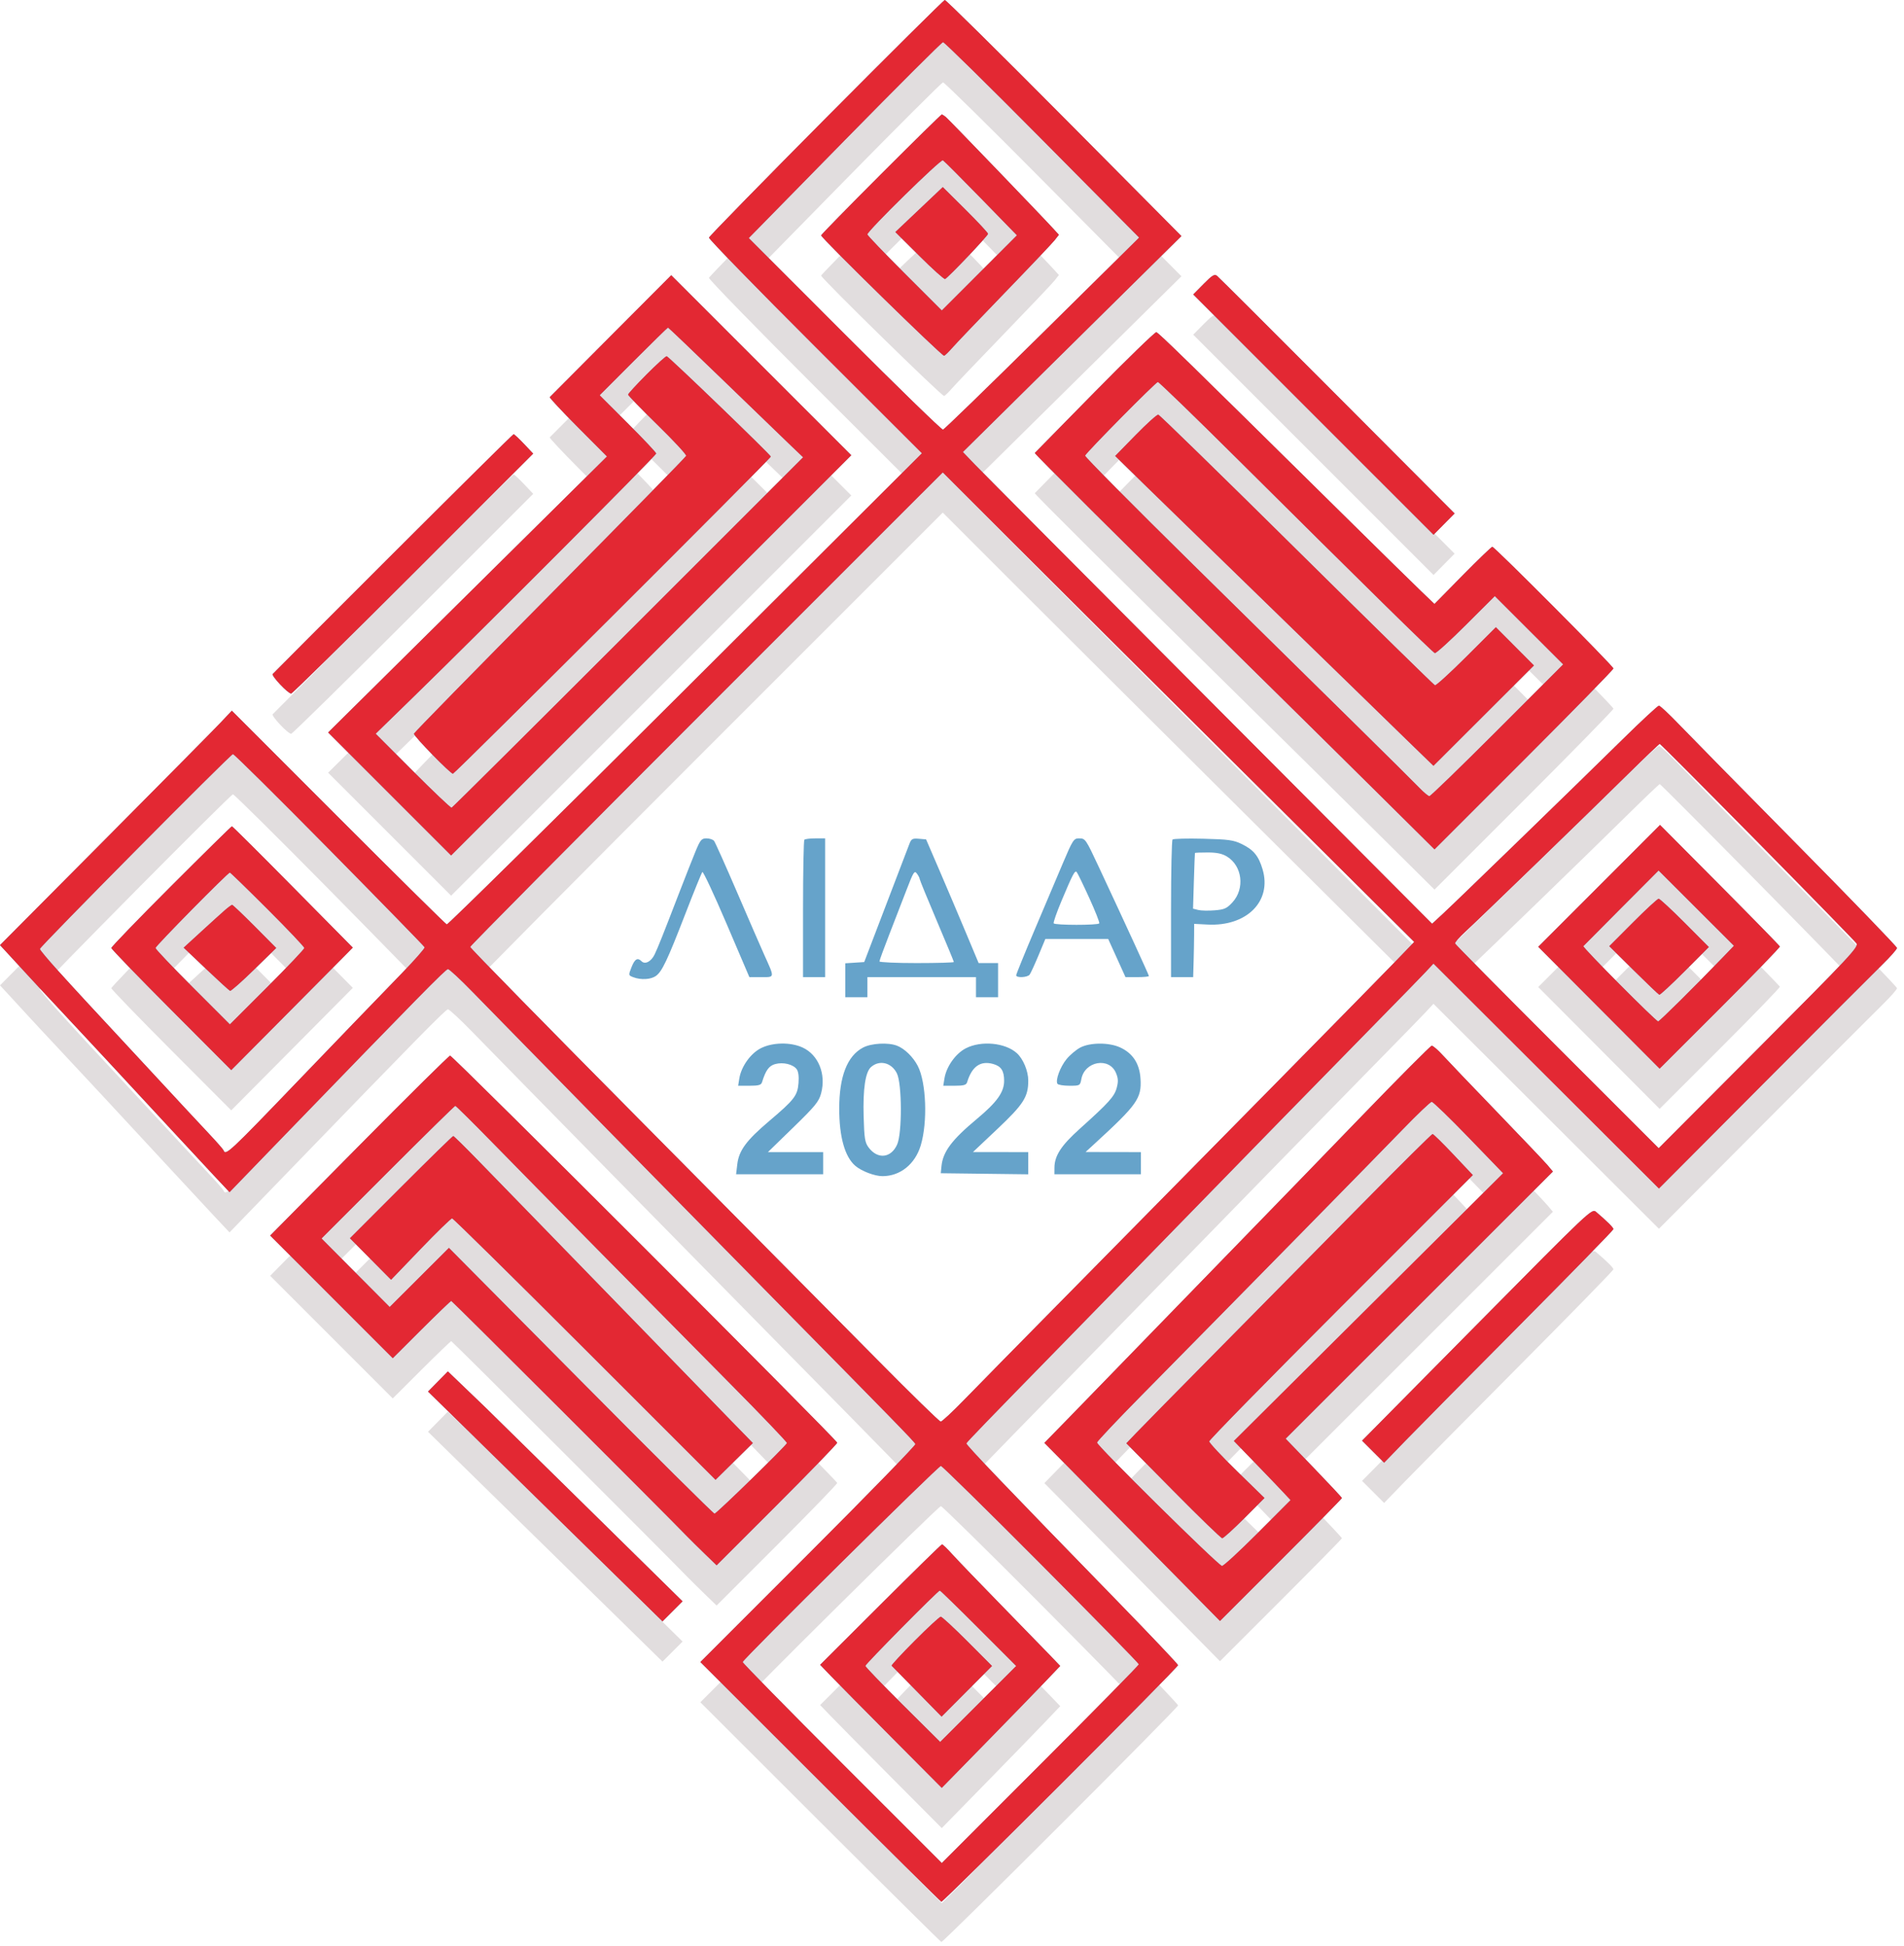 <?xml version="1.0" encoding="UTF-8"?> <svg xmlns="http://www.w3.org/2000/svg" width="183" height="187" viewBox="0 0 183 187" fill="none"> <path fill-rule="evenodd" clip-rule="evenodd" d="M79.404 15.181C73.239 21.389 68.17 26.575 68.141 26.704C68.112 26.834 72.706 31.55 78.348 37.184L88.608 47.428L65.871 70.101C53.367 82.572 43.047 92.745 42.941 92.71C42.834 92.674 38.142 88.038 32.514 82.406L22.282 72.168L21.188 73.328C20.586 73.965 15.572 79.035 10.047 84.594L0 94.701L0.665 95.418C1.031 95.812 1.887 96.743 2.569 97.488C3.25 98.232 4.381 99.449 5.083 100.194C6.605 101.806 12.655 108.316 16.4 112.37C17.873 113.965 19.749 115.984 20.569 116.857L22.06 118.445L27.242 113.088C40.22 99.673 42.844 97.004 43.056 97.004C43.181 97.004 44.235 97.982 45.398 99.177C48.569 102.434 67.353 121.568 74.194 128.509C85.921 140.409 87.91 142.449 87.981 142.653C88.021 142.766 83.387 147.526 77.684 153.23L67.314 163.602L78.823 175.096C85.153 181.418 90.398 186.613 90.478 186.64C90.654 186.7 113.229 164.138 113.229 163.902C113.229 163.811 110.57 161.007 107.321 157.671C96.736 146.803 92.834 142.726 92.885 142.586C92.934 142.449 94.868 140.449 102.007 133.148C104.034 131.075 107.519 127.504 109.751 125.212C118.538 116.189 128.872 105.611 132.49 101.933C134.582 99.807 136.626 97.709 137.034 97.271L137.775 96.474L148.61 107.284L159.445 118.093L169.485 108.014C175.006 102.471 180.155 97.319 180.925 96.565C181.696 95.811 182.327 95.095 182.327 94.972C182.327 94.85 177.995 90.365 172.701 85.005C167.406 79.646 162.304 74.456 161.361 73.472C160.419 72.489 159.557 71.685 159.446 71.685C159.334 71.685 157.762 73.144 155.951 74.927C151.563 79.246 139.973 90.495 138.677 91.691L137.645 92.643L116.256 71.183C104.492 59.38 94.345 49.179 93.707 48.515L92.548 47.307L103.05 36.93L113.552 26.553L102.277 15.195C96.075 8.949 90.914 3.85 90.808 3.866C90.702 3.881 85.57 8.973 79.404 15.181ZM100.171 17.301L109.487 26.7L100.169 35.904C95.044 40.967 90.754 45.132 90.636 45.16C90.518 45.189 86.27 41.057 81.195 35.979L71.969 26.747L81.195 17.341C86.27 12.168 90.519 7.927 90.638 7.918C90.758 7.909 95.047 12.131 100.171 17.301ZM84.67 20.611C81.508 23.774 78.921 26.419 78.921 26.488C78.921 26.739 90.48 38.054 90.737 38.054C90.807 38.054 91.149 37.728 91.496 37.329C91.843 36.93 94.112 34.551 96.539 32.042C98.966 29.532 101.138 27.244 101.364 26.956L101.776 26.431L101.221 25.823C100.091 24.586 91.185 15.335 90.905 15.108C90.745 14.978 90.571 14.869 90.517 14.866C90.463 14.863 87.832 17.448 84.67 20.611ZM94.292 22.942L97.74 26.482L94.13 30.092L90.519 33.702L86.943 30.13C84.976 28.165 83.367 26.485 83.367 26.396C83.367 26.061 90.415 19.144 90.626 19.271C90.746 19.343 92.395 20.995 94.292 22.942ZM88.334 24.005L86.053 26.167L88.361 28.461C89.629 29.723 90.743 30.724 90.835 30.684C91.131 30.556 94.964 26.524 94.964 26.34C94.964 26.241 93.985 25.189 92.789 24.002L90.615 21.844L88.334 24.005ZM115.683 31.153L114.684 32.165L126.233 43.714L137.782 55.262L138.795 54.237L139.807 53.212L128.54 41.912C122.342 35.697 117.139 30.506 116.977 30.377C116.732 30.18 116.516 30.31 115.683 31.153ZM58.72 36.128C55.533 39.324 52.886 41.981 52.838 42.032C52.79 42.084 54.007 43.388 55.544 44.931L58.337 47.736L51.572 54.431C47.851 58.113 41.821 64.081 38.172 67.694L31.537 74.263L37.447 80.173L43.358 86.083L62.589 66.852L81.821 47.62L73.168 38.968L64.515 30.317L58.72 36.128ZM69.619 40.518C72.558 43.362 75.463 46.167 76.076 46.751L77.19 47.814L60.371 64.63C51.12 73.878 43.486 81.467 43.405 81.494C43.324 81.521 41.65 79.932 39.684 77.963L36.109 74.382L39.782 70.804C46.228 64.522 63.072 47.635 63.072 47.455C63.072 47.359 61.849 46.059 60.354 44.566L57.636 41.851L60.883 38.599C62.67 36.811 64.164 35.348 64.204 35.348C64.244 35.348 66.681 37.674 69.619 40.518ZM105.207 41.546C102.071 44.731 99.484 47.365 99.457 47.399C99.403 47.467 107.652 55.672 119.027 66.865C123.173 70.945 129.11 76.806 132.22 79.891L137.875 85.499L146.475 76.901C151.204 72.173 155.074 68.217 155.074 68.111C155.074 67.889 143.651 56.415 143.431 56.415C143.351 56.415 142.067 57.652 140.577 59.163L137.87 61.91L136.567 60.661C135.85 59.974 132.567 56.749 129.271 53.496C113.74 38.165 111.347 35.828 111.136 35.792C111.011 35.771 108.343 38.361 105.207 41.546ZM62.151 39.844C61.17 40.83 60.366 41.706 60.366 41.79C60.366 41.874 61.639 43.186 63.195 44.705C64.75 46.224 65.99 47.561 65.949 47.677C65.908 47.793 60.004 53.816 52.828 61.061C45.653 68.306 39.782 74.3 39.782 74.381C39.782 74.642 43.347 78.292 43.536 78.224C43.81 78.127 74.089 47.923 74.089 47.748C74.089 47.59 64.334 38.188 64.08 38.101C64.001 38.074 63.133 38.858 62.151 39.844ZM118.92 47.973C131.189 60.167 137.691 66.558 137.907 66.635C138.018 66.674 139.361 65.457 140.89 63.931L143.671 61.155L146.957 64.437L150.243 67.719L143.914 74.051C140.433 77.533 137.495 80.382 137.385 80.382C137.276 80.382 136.832 80.013 136.399 79.561C135.966 79.109 133.271 76.434 130.409 73.617C127.547 70.8 120.487 63.85 114.718 58.171C108.95 52.493 104.259 47.761 104.294 47.656C104.392 47.362 111.078 40.596 111.286 40.58C111.386 40.572 114.822 43.899 118.92 47.973ZM109.143 45.683L107.183 47.689L110.012 50.458C111.569 51.98 115.93 56.224 119.704 59.888C123.477 63.553 128 67.953 129.754 69.666C131.508 71.379 134.031 73.836 135.359 75.124L137.775 77.468L142.605 72.645L147.435 67.822L145.604 65.984L143.773 64.145L140.942 66.972C139.384 68.527 138.023 69.766 137.917 69.727C137.811 69.687 131.835 63.828 124.638 56.705C117.44 49.583 111.451 43.738 111.327 43.716C111.204 43.695 110.221 44.58 109.143 45.683ZM37.794 57.048C31.492 63.344 26.279 68.562 26.21 68.644C26.065 68.815 27.678 70.525 27.983 70.525C28.093 70.525 33.373 65.336 39.717 58.993L51.249 47.462L50.364 46.527C49.877 46.012 49.428 45.594 49.365 45.596C49.303 45.598 44.096 50.752 37.794 57.048ZM119.983 78.546L135.924 94.395L133.871 96.521C131.931 98.53 116.565 114.142 101.627 129.282C97.904 133.056 93.907 137.122 92.747 138.318C91.587 139.514 90.538 140.493 90.417 140.493C90.296 140.493 87.555 137.818 84.326 134.549C81.096 131.28 70.971 121.06 61.824 111.837C52.677 102.614 45.194 94.981 45.194 94.874C45.194 94.768 55.413 84.462 67.904 71.973L90.614 49.265L97.328 55.981C101.021 59.675 111.215 69.829 119.983 78.546ZM168.899 84.761C173.999 89.933 178.287 94.329 178.429 94.529C178.665 94.863 177.882 95.7 169.055 104.555L159.423 114.216L149.668 104.466C144.302 99.104 139.886 94.638 139.853 94.541C139.821 94.444 140.254 93.946 140.814 93.434C142.088 92.271 152.41 82.274 156.427 78.314C158.075 76.689 159.469 75.359 159.525 75.359C159.581 75.358 163.799 79.589 168.899 84.761ZM31.667 85.531C36.661 90.595 40.778 94.815 40.813 94.907C40.849 95 39.849 96.138 38.591 97.435C35.907 100.203 32.262 103.983 28.756 107.633C21.991 114.678 21.685 114.964 21.485 114.416C21.449 114.319 20.819 113.602 20.085 112.822C19.35 112.042 18.349 110.969 17.859 110.437C17.37 109.906 15.796 108.209 14.363 106.667C8.326 100.171 7.189 98.941 5.553 97.129C4.606 96.082 3.832 95.154 3.832 95.069C3.832 94.849 22.15 76.363 22.389 76.341C22.497 76.331 26.672 80.467 31.667 85.531ZM153.699 89.005L147.845 94.862L153.678 100.717L159.511 106.572L165.314 100.774C168.506 97.586 171.095 94.911 171.068 94.83C171.041 94.749 168.439 92.088 165.286 88.916L159.553 83.149L153.699 89.005ZM16.442 89.033C13.28 92.196 10.697 94.871 10.702 94.976C10.707 95.082 13.301 97.766 16.468 100.941L22.226 106.714L26.848 102.06C29.391 99.501 32.02 96.852 32.691 96.174L33.91 94.941L28.148 89.109C24.979 85.902 22.343 83.278 22.289 83.279C22.235 83.281 19.604 85.87 16.442 89.033ZM165.623 95.835C162.905 98.658 159.502 102.03 159.371 102.03C159.156 102.03 152.081 94.909 152.184 94.796C152.232 94.742 153.878 93.085 155.842 91.113L159.413 87.527L163.034 91.145L166.656 94.763L165.623 95.835ZM25.719 91.252C27.66 93.191 29.248 94.867 29.248 94.975C29.248 95.083 27.639 96.78 25.672 98.745L22.095 102.317L18.522 98.743C16.556 96.777 14.948 95.082 14.947 94.977C14.945 94.788 21.905 87.727 22.093 87.727C22.146 87.727 23.778 89.313 25.719 91.252ZM156.948 92.521L154.673 94.802L157.007 97.111C158.291 98.381 159.404 99.442 159.481 99.469C159.558 99.497 160.661 98.476 161.932 97.201L164.243 94.883L161.93 92.562C160.658 91.284 159.528 90.24 159.42 90.24C159.312 90.24 158.2 91.266 156.948 92.521ZM21.591 91.359C21.26 91.647 20.239 92.571 19.321 93.413L17.652 94.944L19.803 96.989C20.987 98.114 22.026 99.061 22.113 99.095C22.2 99.129 23.234 98.216 24.411 97.066L26.551 94.975L24.487 92.897C23.352 91.754 22.371 90.823 22.308 90.827C22.245 90.832 21.922 91.071 21.591 91.359ZM130.826 111.182C127.217 114.918 122.564 119.719 120.486 121.851C118.408 123.983 114.014 128.506 110.721 131.902C107.429 135.298 103.755 139.08 102.557 140.307L100.379 142.538L108.818 151.097L117.257 159.656L123.119 153.796C126.343 150.573 128.979 147.892 128.976 147.838C128.974 147.785 127.756 146.48 126.27 144.938L123.568 142.136L136.411 129.298L149.254 116.46L148.757 115.865C148.484 115.537 146.287 113.226 143.876 110.727C141.464 108.229 139.116 105.772 138.657 105.267C138.198 104.762 137.725 104.358 137.606 104.369C137.486 104.38 134.436 107.446 130.826 111.182ZM34.517 113.971L25.966 122.614L31.858 128.508L37.75 134.401L40.508 131.649C42.025 130.135 43.314 128.896 43.373 128.896C43.457 128.896 63.993 149.399 66.024 151.51C66.28 151.775 67.026 152.513 67.682 153.149L68.876 154.305L74.672 148.511C77.859 145.325 80.468 142.63 80.468 142.523C80.468 142.265 43.51 105.314 43.261 105.322C43.154 105.325 39.22 109.217 34.517 113.971ZM141.154 113.192L144.47 116.622L131.531 129.489L118.592 142.356L120.646 144.477C121.775 145.644 123.001 146.923 123.37 147.319L124.04 148.039L120.857 151.228C119.106 152.982 117.572 154.393 117.448 154.364C117.032 154.269 105.382 142.761 105.44 142.504C105.472 142.365 107.368 140.355 109.653 138.038C119.435 128.12 132.365 114.957 134.776 112.46C136.209 110.975 137.484 109.761 137.609 109.761C137.735 109.761 139.33 111.305 141.154 113.192ZM47.42 113.772C51.535 117.983 62.532 129.133 70.259 136.931C73.216 139.915 75.635 142.445 75.635 142.552C75.635 142.733 68.99 149.219 68.679 149.342C68.602 149.373 62.825 143.637 55.843 136.597L43.147 123.796L40.301 126.637L37.455 129.479L34.179 126.186L30.903 122.894L37.274 116.521C40.778 113.015 43.697 110.148 43.761 110.148C43.825 110.148 45.471 111.778 47.42 113.772ZM130.915 119.57C127.271 123.264 121.104 129.509 117.212 133.447C113.32 137.386 109.713 141.052 109.197 141.594L108.257 142.579L112.762 147.141C115.24 149.65 117.361 151.703 117.474 151.703C117.588 151.703 118.549 150.832 119.609 149.768L121.536 147.834L118.88 145.242C117.42 143.816 116.224 142.534 116.224 142.393C116.224 142.252 121.925 136.436 128.892 129.468L141.56 116.799L139.699 114.826C138.675 113.741 137.771 112.853 137.689 112.853C137.608 112.853 134.559 115.876 130.915 119.57ZM38.542 117.959L33.632 122.872L35.609 124.867L37.587 126.863L40.424 123.909C41.984 122.285 43.348 120.959 43.454 120.964C43.56 120.968 49.3 126.623 56.21 133.53L68.774 146.089L70.567 144.321L72.36 142.553L70.273 140.412C69.126 139.234 65.147 135.139 61.431 131.312C57.716 127.485 53.277 122.919 51.566 121.165C49.856 119.411 47.381 116.867 46.066 115.511C44.752 114.156 43.625 113.047 43.564 113.047C43.502 113.047 41.242 115.257 38.542 117.959ZM141.955 131.157L130.913 142.324L131.973 143.384L133.034 144.445L135.183 142.227C136.365 141.007 141.324 135.994 146.203 131.085C151.082 126.177 155.074 122.086 155.074 121.995C155.074 121.844 154.462 121.236 153.404 120.335C153.001 119.993 152.888 120.099 141.955 131.157ZM42.093 136.636L41.138 137.605L43.553 139.972C44.88 141.274 49.951 146.245 54.821 151.018L63.675 159.696L64.641 158.731L65.606 157.766L56.287 148.597C51.162 143.555 46.83 139.297 46.661 139.135C46.492 138.974 45.609 138.127 44.7 137.254L43.047 135.667L42.093 136.636ZM100.047 154.204C105.224 159.407 109.459 163.734 109.459 163.82C109.458 163.906 105.197 168.238 99.989 173.447L90.52 182.918L80.951 173.351C75.689 168.089 71.383 163.702 71.383 163.601C71.383 163.356 90.172 144.765 90.431 144.754C90.542 144.749 94.87 149.001 100.047 154.204ZM84.624 158.08L78.826 163.868L79.888 164.973C80.473 165.58 83.103 168.242 85.733 170.887L90.516 175.696L94.736 171.382C97.057 169.01 99.619 166.373 100.429 165.523L101.902 163.976L100.979 163.01C100.471 162.478 98.355 160.304 96.277 158.178C94.198 156.052 92.085 153.856 91.581 153.297C91.077 152.739 90.61 152.285 90.543 152.288C90.476 152.29 87.813 154.897 84.624 158.08ZM94.047 160.354L97.669 163.98L94.016 167.629L90.364 171.278L86.769 167.706C84.791 165.742 83.174 164.06 83.174 163.97C83.174 163.799 90.152 156.737 90.327 156.732C90.381 156.73 92.055 158.36 94.047 160.354ZM87.915 161.554C86.647 162.826 85.648 163.906 85.696 163.954C85.743 164.003 86.844 165.124 88.141 166.445L90.499 168.847L92.923 166.413L95.347 163.978L92.984 161.61C91.684 160.307 90.531 159.241 90.421 159.241C90.312 159.241 89.184 160.282 87.915 161.554Z" fill="#E1DDDE"></path> <path fill-rule="evenodd" clip-rule="evenodd" d="M79.404 11.316C73.239 17.524 68.17 22.709 68.141 22.839C68.112 22.968 72.706 27.684 78.348 33.318L88.608 43.562L65.871 66.236C53.367 78.706 43.047 88.88 42.941 88.844C42.834 88.808 38.142 84.172 32.514 78.541L22.282 68.302L21.188 69.462C20.586 70.1 15.572 75.169 10.047 80.728L0 90.835L0.665 91.552C1.031 91.946 1.887 92.878 2.569 93.622C3.25 94.366 4.381 95.584 5.083 96.328C6.605 97.941 12.655 104.451 16.4 108.505C17.873 110.099 19.749 112.118 20.569 112.992L22.06 114.58L27.242 109.223C40.22 95.808 42.844 93.139 43.056 93.139C43.181 93.139 44.235 94.116 45.398 95.311C48.569 98.568 67.353 117.702 74.194 124.643C85.921 136.544 87.91 138.583 87.981 138.787C88.021 138.901 83.387 143.661 77.684 149.365L67.314 159.736L78.823 171.23C85.153 177.552 90.398 182.747 90.478 182.774C90.654 182.834 113.229 160.272 113.229 160.036C113.229 159.945 110.57 157.141 107.321 153.805C96.736 142.938 92.834 138.86 92.885 138.72C92.934 138.584 94.868 136.583 102.007 129.282C104.034 127.209 107.519 123.638 109.751 121.347C118.538 112.324 128.872 101.745 132.49 98.067C134.582 95.941 136.626 93.843 137.034 93.405L137.775 92.608L148.61 103.418L159.445 114.228L169.485 104.149C175.006 98.605 180.155 93.453 180.925 92.699C181.696 91.945 182.327 91.229 182.327 91.107C182.327 90.985 177.995 86.499 172.701 81.14C167.406 75.78 162.304 70.59 161.361 69.607C160.419 68.624 159.557 67.819 159.446 67.819C159.334 67.819 157.762 69.278 155.951 71.061C151.563 75.381 139.973 86.629 138.677 87.825L137.645 88.778L116.256 67.317C104.492 55.514 94.345 45.314 93.707 44.649L92.548 43.441L103.05 33.065L113.552 22.688L102.277 11.33C96.075 5.083 90.914 -0.015 90.808 3.50787e-05C90.702 0.016 85.57 5.108 79.404 11.316ZM100.171 13.435L109.487 22.834L100.169 32.038C95.044 37.101 90.754 41.266 90.636 41.294C90.518 41.323 86.27 37.192 81.195 32.114L71.969 22.881L81.195 13.475C86.27 8.302 90.519 4.062 90.638 4.053C90.758 4.043 95.047 8.266 100.171 13.435ZM84.67 16.745C81.508 19.909 78.921 22.553 78.921 22.622C78.921 22.874 90.48 34.188 90.737 34.188C90.807 34.188 91.149 33.862 91.496 33.463C91.843 33.065 94.112 30.685 96.539 28.176C98.966 25.667 101.138 23.378 101.364 23.09L101.776 22.566L101.221 21.957C100.091 20.721 91.185 11.469 90.905 11.242C90.745 11.113 90.571 11.004 90.517 11C90.463 10.997 87.832 13.582 84.67 16.745ZM94.292 19.076L97.74 22.616L94.13 26.226L90.519 29.837L86.943 26.264C84.976 24.299 83.367 22.619 83.367 22.53C83.367 22.195 90.415 15.278 90.626 15.405C90.746 15.477 92.395 17.129 94.292 19.076ZM88.334 20.14L86.053 22.301L88.361 24.596C89.629 25.858 90.743 26.858 90.835 26.818C91.131 26.691 94.964 22.659 94.964 22.474C94.964 22.375 93.985 21.324 92.789 20.137L90.615 17.979L88.334 20.14ZM115.683 27.287L114.684 28.299L126.233 39.848L137.782 51.396L138.795 50.371L139.807 49.346L128.54 38.046C122.342 31.831 117.139 26.641 116.977 26.511C116.732 26.315 116.516 26.444 115.683 27.287ZM58.72 32.262C55.533 35.458 52.886 38.115 52.838 38.167C52.79 38.218 54.007 39.523 55.544 41.066L58.337 43.87L51.572 50.565C47.851 54.247 41.821 60.216 38.172 63.828L31.537 70.397L37.447 76.307L43.358 82.218L62.589 62.986L81.821 43.754L73.168 35.103L64.515 26.451L58.72 32.262ZM69.619 36.652C72.558 39.496 75.463 42.301 76.076 42.886L77.19 43.949L60.371 60.764C51.12 70.012 43.486 77.601 43.405 77.628C43.324 77.655 41.65 76.066 39.684 74.097L36.109 70.517L39.782 66.938C46.228 60.657 63.072 43.77 63.072 43.589C63.072 43.493 61.849 42.193 60.354 40.7L57.636 37.985L60.883 34.734C62.67 32.945 64.164 31.482 64.204 31.482C64.244 31.482 66.681 33.809 69.619 36.652ZM105.207 37.68C102.071 40.866 99.484 43.5 99.457 43.533C99.403 43.602 107.652 51.806 119.027 63C123.173 67.079 129.11 72.941 132.22 76.025L137.875 81.633L146.475 73.036C151.204 68.307 155.074 64.351 155.074 64.245C155.074 64.024 143.651 52.55 143.431 52.55C143.351 52.55 142.067 53.786 140.577 55.297L137.87 58.045L136.567 56.795C135.85 56.108 132.567 52.884 129.271 49.63C113.74 34.299 111.347 31.963 111.136 31.927C111.011 31.906 108.343 34.495 105.207 37.68ZM62.151 35.978C61.17 36.964 60.366 37.84 60.366 37.924C60.366 38.009 61.639 39.32 63.195 40.839C64.75 42.358 65.99 43.696 65.949 43.812C65.908 43.927 60.004 49.95 52.828 57.195C45.653 64.44 39.782 70.434 39.782 70.515C39.782 70.776 43.347 74.426 43.536 74.359C43.81 74.261 74.089 44.058 74.089 43.882C74.089 43.725 64.334 34.322 64.08 34.235C64.001 34.208 63.133 34.993 62.151 35.978ZM118.92 44.107C131.189 56.302 137.691 62.693 137.907 62.769C138.018 62.808 139.361 61.592 140.89 60.065L143.671 57.29L146.957 60.572L150.243 63.853L143.914 70.185C140.433 73.667 137.495 76.516 137.385 76.516C137.276 76.516 136.832 76.147 136.399 75.695C135.966 75.243 133.271 72.569 130.409 69.752C127.547 66.935 120.487 59.984 114.718 54.305C108.95 48.627 104.259 43.895 104.294 43.791C104.392 43.497 111.078 36.73 111.286 36.714C111.386 36.707 114.822 40.033 118.92 44.107ZM109.143 41.817L107.183 43.823L110.012 46.592C111.569 48.115 115.93 52.358 119.704 56.023C123.477 59.687 128 64.087 129.754 65.8C131.508 67.514 134.031 69.97 135.359 71.259L137.775 73.602L142.605 68.779L147.435 63.956L145.604 62.118L143.773 60.279L140.942 63.106C139.384 64.661 138.023 65.901 137.917 65.861C137.811 65.822 131.835 59.962 124.638 52.84C117.44 45.717 111.451 39.872 111.327 39.851C111.204 39.829 110.221 40.714 109.143 41.817ZM37.794 53.182C31.492 59.478 26.279 64.697 26.21 64.779C26.065 64.949 27.678 66.659 27.983 66.659C28.093 66.659 33.373 61.47 39.717 55.128L51.249 43.596L50.364 42.661C49.877 42.147 49.428 41.728 49.365 41.73C49.303 41.733 44.096 46.886 37.794 53.182ZM119.983 74.68L135.924 90.529L133.871 92.656C131.931 94.665 116.565 110.277 101.627 125.417C97.904 129.19 93.907 133.257 92.747 134.452C91.587 135.649 90.538 136.627 90.417 136.627C90.296 136.627 87.555 133.952 84.326 130.684C81.096 127.415 70.971 117.194 61.824 107.971C52.677 98.748 45.194 91.115 45.194 91.008C45.194 90.902 55.413 80.597 67.904 68.107L90.614 45.4L97.328 52.116C101.021 55.809 111.215 65.963 119.983 74.68ZM168.899 80.895C173.999 86.068 178.287 90.463 178.429 90.663C178.665 90.997 177.882 91.834 169.055 100.689L159.423 110.35L149.668 100.601C144.302 95.239 139.886 90.772 139.853 90.675C139.821 90.579 140.254 90.08 140.814 89.568C142.088 88.405 152.41 78.409 156.427 74.448C158.075 72.824 159.469 71.494 159.525 71.493C159.581 71.492 163.799 75.723 168.899 80.895ZM31.667 81.665C36.661 86.73 40.778 90.949 40.813 91.042C40.849 91.134 39.849 92.272 38.591 93.569C35.907 96.337 32.262 100.117 28.756 103.768C21.991 110.812 21.685 111.099 21.485 110.551C21.449 110.454 20.819 109.736 20.085 108.956C19.35 108.176 18.349 107.103 17.859 106.572C17.37 106.04 15.796 104.343 14.363 102.801C8.326 96.305 7.189 95.075 5.553 93.263C4.606 92.216 3.832 91.289 3.832 91.203C3.832 90.983 22.15 72.497 22.389 72.476C22.497 72.466 26.672 76.601 31.667 81.665ZM153.699 85.14L147.845 90.996L153.678 96.851L159.511 102.706L165.314 96.909C168.506 93.72 171.095 91.045 171.068 90.964C171.041 90.883 168.439 88.222 165.286 85.05L159.553 79.283L153.699 85.14ZM16.442 85.167C13.28 88.33 10.697 91.005 10.702 91.11C10.707 91.216 13.301 93.9 16.468 97.075L22.226 102.848L26.848 98.195C29.391 95.635 32.02 92.986 32.691 92.308L33.91 91.075L28.148 85.243C24.979 82.036 22.343 79.413 22.289 79.414C22.235 79.415 19.604 82.004 16.442 85.167ZM66.866 81.783C66.591 82.448 65.879 84.253 65.284 85.794C63.687 89.937 63.255 91.022 62.919 91.726C62.591 92.415 62 92.724 61.661 92.385C61.278 92.002 61.01 92.16 60.697 92.955C60.392 93.733 60.393 93.738 60.874 93.921C61.597 94.196 62.545 94.144 63.033 93.802C63.626 93.386 64.132 92.322 65.873 87.823C66.695 85.697 67.43 83.89 67.506 83.808C67.582 83.725 68.63 85.965 69.835 88.785L72.026 93.912H73.168C74.483 93.912 74.469 94.015 73.468 91.796C73.154 91.1 71.98 88.398 70.86 85.794C69.74 83.189 68.737 80.95 68.631 80.817C68.524 80.684 68.196 80.575 67.902 80.575C67.429 80.575 67.311 80.714 66.866 81.783ZM77.311 80.704C77.24 80.775 77.182 83.776 77.182 87.373V93.912H78.245H79.308V87.244V80.575H78.374C77.86 80.575 77.381 80.633 77.311 80.704ZM87.409 81.095C87.294 81.394 86.735 82.856 86.166 84.344C85.597 85.833 84.666 88.268 84.097 89.756L83.063 92.462L82.152 92.521L81.241 92.58V94.212V95.845H82.304H83.367V94.878V93.912H88.585H93.804V94.878V95.845H94.867H95.93V94.202V92.559H94.995H94.06L92.825 89.611C92.147 87.99 91.01 85.316 90.301 83.668L89.01 80.672L88.314 80.612C87.705 80.56 87.592 80.62 87.409 81.095ZM102.164 82.943C101.612 84.245 100.375 87.164 99.415 89.43C98.455 91.695 97.669 93.631 97.669 93.731C97.669 94 98.753 93.95 98.963 93.67C99.062 93.537 99.442 92.712 99.808 91.836L100.472 90.243L103.492 90.241L106.511 90.24L107.344 92.076L108.176 93.912H109.301C109.92 93.912 110.426 93.864 110.426 93.805C110.426 93.706 108.16 88.774 105.636 83.378C104.327 80.58 104.324 80.575 103.68 80.575C103.207 80.575 103.088 80.761 102.164 82.943ZM112.697 80.686C112.617 80.767 112.552 83.776 112.552 87.373V93.912H113.615H114.678L114.722 92.414C114.746 91.59 114.768 90.438 114.77 89.853L114.775 88.79L116.063 88.857C119.831 89.052 122.261 86.613 121.351 83.549C120.969 82.262 120.488 81.676 119.365 81.127C118.562 80.735 118.097 80.67 115.645 80.609C114.103 80.57 112.777 80.605 112.697 80.686ZM117.929 82.321C119.403 83.22 119.666 85.402 118.458 86.72C117.918 87.308 117.688 87.412 116.748 87.49C116.151 87.539 115.439 87.524 115.165 87.455L114.667 87.33L114.748 84.678C114.792 83.219 114.838 82.003 114.85 81.977C114.862 81.95 115.415 81.929 116.08 81.929C116.951 81.93 117.466 82.039 117.929 82.321ZM88.392 84.472C88.392 84.555 89.131 86.363 90.035 88.489C90.939 90.615 91.678 92.4 91.678 92.457C91.678 92.513 90.069 92.559 88.102 92.559C86.135 92.559 84.526 92.486 84.526 92.398C84.526 92.309 84.947 91.157 85.461 89.837C85.976 88.517 86.727 86.575 87.132 85.52C87.796 83.787 87.892 83.638 88.13 83.963C88.274 84.16 88.392 84.389 88.392 84.472ZM104.682 86.277C105.264 87.553 105.703 88.662 105.656 88.742C105.544 88.932 101.392 88.93 101.274 88.739C101.224 88.658 101.565 87.68 102.033 86.565C103.101 84.02 103.31 83.624 103.484 83.809C103.56 83.891 104.1 85.001 104.682 86.277ZM165.623 91.969C162.905 94.792 159.502 98.164 159.371 98.164C159.156 98.164 152.081 91.043 152.184 90.93C152.232 90.877 153.878 89.219 155.842 87.247L159.413 83.662L163.034 87.279L166.656 90.897L165.623 91.969ZM25.719 87.387C27.66 89.326 29.248 91.001 29.248 91.109C29.248 91.218 27.639 92.914 25.672 94.879L22.095 98.452L18.522 94.877C16.556 92.911 14.948 91.216 14.947 91.111C14.945 90.922 21.905 83.861 22.093 83.861C22.146 83.861 23.778 85.448 25.719 87.387ZM156.948 88.655L154.673 90.936L157.007 93.246C158.291 94.516 159.404 95.577 159.481 95.604C159.558 95.631 160.661 94.61 161.932 93.335L164.243 91.018L161.93 88.696C160.658 87.419 159.528 86.374 159.42 86.374C159.312 86.374 158.2 87.4 156.948 88.655ZM21.591 87.493C21.26 87.781 20.239 88.706 19.321 89.548L17.652 91.079L19.803 93.123C20.987 94.248 22.026 95.196 22.113 95.229C22.2 95.263 23.234 94.35 24.411 93.2L26.551 91.109L24.487 89.031C23.352 87.889 22.371 86.957 22.308 86.962C22.245 86.966 21.922 87.205 21.591 87.493ZM73.123 100.745C72.138 101.248 71.246 102.5 71.061 103.638L70.946 104.349H72.041C72.914 104.349 73.156 104.281 73.24 104.011C73.598 102.853 73.913 102.423 74.518 102.262C75.276 102.06 76.214 102.285 76.569 102.754C76.734 102.971 76.798 103.448 76.748 104.084C76.653 105.296 76.349 105.692 73.924 107.746C71.739 109.598 71.02 110.571 70.864 111.887L70.749 112.853H74.932H79.115V111.79V110.727H76.461H73.807L76.241 108.36C78.358 106.301 78.708 105.872 78.921 105.073C79.414 103.219 78.656 101.363 77.121 100.666C75.966 100.142 74.237 100.176 73.123 100.745ZM82.947 100.682C81.429 101.484 80.661 103.455 80.661 106.548C80.661 109.264 81.198 111.175 82.204 112.043C82.799 112.555 84.066 113.038 84.816 113.038C86.519 113.038 87.949 111.891 88.493 110.09C89.169 107.847 89.029 104.036 88.212 102.448C87.766 101.581 86.933 100.771 86.205 100.496C85.345 100.171 83.741 100.262 82.947 100.682ZM92.838 100.745C91.853 101.248 90.961 102.5 90.776 103.638L90.661 104.349H91.755C92.629 104.349 92.87 104.281 92.953 104.011C93.414 102.492 94.232 101.917 95.447 102.254C96.222 102.469 96.51 102.907 96.51 103.874C96.51 104.964 95.822 105.928 93.9 107.53C91.477 109.55 90.627 110.685 90.488 112.085L90.421 112.757L94.625 112.809L98.829 112.861V111.794V110.727L96.172 110.724L93.514 110.722L95.859 108.507C98.382 106.123 98.829 105.422 98.829 103.854C98.829 102.934 98.345 101.771 97.731 101.216C96.621 100.212 94.316 99.99 92.838 100.745ZM103.824 100.681C103.435 100.886 102.846 101.382 102.514 101.784C101.902 102.526 101.423 103.818 101.634 104.16C101.699 104.264 102.215 104.349 102.781 104.349C103.796 104.349 103.813 104.34 103.933 103.703C104.255 101.984 106.613 101.57 107.26 103.118C107.478 103.639 107.493 103.951 107.33 104.555C107.106 105.386 106.57 105.98 103.772 108.494C101.991 110.093 101.354 111.074 101.346 112.225L101.342 112.853H105.497H109.653V111.79V110.727L106.995 110.722L104.338 110.718L105.207 109.92C109.316 106.154 109.738 105.556 109.617 103.663C109.525 102.213 108.871 101.216 107.646 100.66C106.576 100.174 104.764 100.184 103.824 100.681ZM130.826 107.316C127.217 111.053 122.564 115.854 120.486 117.985C118.408 120.117 114.014 124.64 110.721 128.036C107.429 131.432 103.755 135.215 102.557 136.441L100.379 138.672L108.818 147.231L117.257 155.79L123.119 149.93C126.343 146.707 128.979 144.027 128.976 143.973C128.974 143.919 127.756 142.614 126.27 141.072L123.568 138.27L136.411 125.432L149.254 112.594L148.757 111.999C148.484 111.672 146.287 109.36 143.876 106.862C141.464 104.363 139.116 101.906 138.657 101.401C138.198 100.897 137.725 100.492 137.606 100.503C137.486 100.514 134.436 103.58 130.826 107.316ZM34.517 110.105L25.966 118.748L31.858 124.642L37.75 130.536L40.508 127.783C42.025 126.269 43.314 125.03 43.373 125.03C43.457 125.03 63.993 145.533 66.024 147.644C66.28 147.91 67.026 148.647 67.682 149.283L68.876 150.439L74.672 144.646C77.859 141.459 80.468 138.764 80.468 138.657C80.468 138.399 43.51 101.448 43.261 101.456C43.154 101.46 39.22 105.352 34.517 110.105ZM86.202 103.155C86.7 104.155 86.716 108.913 86.226 110.002C85.635 111.314 84.351 111.443 83.483 110.278C83.131 109.806 83.067 109.405 83.007 107.287C82.933 104.654 83.175 103.032 83.714 102.555C84.526 101.835 85.684 102.114 86.202 103.155ZM141.154 109.326L144.47 112.757L131.531 125.623L118.592 138.49L120.646 140.612C121.775 141.778 123.001 143.057 123.37 143.453L124.04 144.173L120.857 147.362C119.106 149.116 117.572 150.527 117.448 150.499C117.032 150.403 105.382 138.895 105.44 138.638C105.472 138.499 107.368 136.489 109.653 134.172C119.435 124.255 132.365 111.091 134.776 108.594C136.209 107.11 137.484 105.895 137.609 105.895C137.735 105.895 139.33 107.439 141.154 109.326ZM47.42 109.906C51.535 114.117 62.532 125.267 70.259 133.065C73.216 136.05 75.635 138.579 75.635 138.687C75.635 138.868 68.99 145.354 68.679 145.476C68.602 145.507 62.825 139.772 55.843 132.731L43.147 119.931L40.301 122.772L37.455 125.613L34.179 122.321L30.903 119.028L37.274 112.655C40.778 109.15 43.697 106.282 43.761 106.282C43.825 106.282 45.471 107.913 47.42 109.906ZM130.915 115.704C127.271 119.398 121.104 125.643 117.212 129.582C113.32 133.52 109.713 137.186 109.197 137.728L108.257 138.713L112.762 143.275C115.24 145.784 117.361 147.837 117.474 147.837C117.588 147.837 118.549 146.967 119.609 145.903L121.536 143.968L118.88 141.376C117.42 139.951 116.224 138.669 116.224 138.528C116.224 138.386 121.925 132.57 128.892 125.602L141.56 112.933L139.699 110.961C138.675 109.875 137.771 108.988 137.689 108.988C137.608 108.988 134.559 112.01 130.915 115.704ZM38.542 114.093L33.632 119.006L35.609 121.001L37.587 122.997L40.424 120.044C41.984 118.419 43.348 117.094 43.454 117.098C43.56 117.102 49.3 122.757 56.21 129.665L68.774 142.224L70.567 140.456L72.36 138.687L70.273 136.546C69.126 135.368 65.147 131.273 61.431 127.446C57.716 123.619 53.277 119.053 51.566 117.299C49.856 115.545 47.381 113.001 46.066 111.645C44.752 110.29 43.625 109.181 43.564 109.181C43.502 109.181 41.242 111.392 38.542 114.093ZM141.955 127.291L130.913 138.458L131.973 139.519L133.034 140.579L135.183 138.361C136.365 137.142 141.324 132.128 146.203 127.22C151.082 122.311 155.074 118.221 155.074 118.13C155.074 117.978 154.462 117.37 153.404 116.47C153.001 116.127 152.888 116.233 141.955 127.291ZM42.093 132.77L41.138 133.739L43.553 136.106C44.88 137.408 49.951 142.379 54.821 147.152L63.675 155.831L64.641 154.865L65.606 153.9L56.287 144.732C51.162 139.689 46.83 135.431 46.661 135.27C46.492 135.108 45.609 134.261 44.7 133.388L43.047 131.801L42.093 132.77ZM100.047 150.338C105.224 155.541 109.459 159.868 109.459 159.954C109.458 160.04 105.197 164.372 99.989 169.581L90.52 179.052L80.951 169.485C75.689 164.224 71.383 159.836 71.383 159.735C71.383 159.49 90.172 140.899 90.431 140.888C90.542 140.883 94.87 145.136 100.047 150.338ZM84.624 154.215L78.826 160.002L79.888 161.107C80.473 161.715 83.103 164.376 85.733 167.021L90.516 171.83L94.736 167.517C97.057 165.144 99.619 162.507 100.429 161.657L101.902 160.111L100.979 159.144C100.471 158.613 98.355 156.438 96.277 154.312C94.198 152.186 92.085 149.99 91.581 149.432C91.077 148.874 90.61 148.419 90.543 148.422C90.476 148.425 87.813 151.031 84.624 154.215ZM94.047 156.488L97.669 160.114L94.016 163.764L90.364 167.413L86.769 163.841C84.791 161.876 83.174 160.194 83.174 160.104C83.174 159.933 90.152 152.872 90.327 152.866C90.381 152.864 92.055 154.494 94.047 156.488ZM87.915 157.688C86.647 158.96 85.648 160.04 85.696 160.089C85.743 160.137 86.844 161.258 88.141 162.579L90.499 164.981L92.923 162.547L95.347 160.113L92.984 157.744C91.684 156.441 90.531 155.375 90.421 155.375C90.312 155.375 89.184 156.416 87.915 157.688Z" fill="#66A3CA"></path> <path fill-rule="evenodd" clip-rule="evenodd" d="M79.404 11.316C73.239 17.524 68.17 22.709 68.141 22.839C68.112 22.968 72.706 27.684 78.348 33.318L88.608 43.562L65.871 66.236C53.367 78.706 43.047 88.88 42.941 88.844C42.834 88.808 38.142 84.172 32.514 78.541L22.282 68.302L21.188 69.462C20.586 70.1 15.572 75.169 10.047 80.728L0 90.835L0.665 91.552C1.031 91.946 1.887 92.878 2.569 93.622C3.25 94.366 4.381 95.584 5.083 96.328C6.605 97.941 12.655 104.451 16.4 108.505C17.873 110.099 19.749 112.118 20.569 112.992L22.06 114.58L27.242 109.223C40.22 95.808 42.844 93.139 43.056 93.139C43.181 93.139 44.235 94.116 45.398 95.311C48.569 98.568 67.353 117.702 74.194 124.643C85.921 136.544 87.91 138.583 87.981 138.787C88.021 138.901 83.387 143.661 77.684 149.365L67.314 159.736L78.823 171.23C85.153 177.552 90.398 182.747 90.478 182.774C90.654 182.834 113.229 160.272 113.229 160.036C113.229 159.945 110.57 157.141 107.321 153.805C96.736 142.938 92.834 138.86 92.885 138.72C92.934 138.584 94.868 136.583 102.007 129.282C104.034 127.209 107.519 123.638 109.751 121.347C118.538 112.324 128.872 101.745 132.49 98.067C134.582 95.941 136.626 93.843 137.034 93.405L137.775 92.608L148.61 103.418L159.445 114.228L169.485 104.149C175.006 98.605 180.155 93.453 180.925 92.699C181.696 91.945 182.327 91.229 182.327 91.107C182.327 90.985 177.995 86.499 172.701 81.14C167.406 75.78 162.304 70.59 161.361 69.607C160.419 68.624 159.557 67.819 159.446 67.819C159.334 67.819 157.762 69.278 155.951 71.061C151.563 75.381 139.973 86.629 138.677 87.825L137.645 88.778L116.256 67.317C104.492 55.514 94.345 45.314 93.707 44.649L92.548 43.441L103.05 33.065L113.552 22.688L102.277 11.33C96.075 5.083 90.914 -0.015 90.808 3.50787e-05C90.702 0.016 85.57 5.108 79.404 11.316ZM100.171 13.435L109.487 22.834L100.169 32.038C95.044 37.101 90.754 41.266 90.636 41.294C90.518 41.323 86.27 37.192 81.195 32.114L71.969 22.881L81.195 13.475C86.27 8.302 90.519 4.062 90.638 4.053C90.758 4.043 95.047 8.266 100.171 13.435ZM84.67 16.745C81.508 19.909 78.921 22.553 78.921 22.622C78.921 22.874 90.48 34.188 90.737 34.188C90.807 34.188 91.149 33.862 91.496 33.463C91.843 33.065 94.112 30.685 96.539 28.176C98.966 25.667 101.138 23.378 101.364 23.09L101.776 22.566L101.221 21.957C100.091 20.721 91.185 11.469 90.905 11.242C90.745 11.113 90.571 11.004 90.517 11C90.463 10.997 87.832 13.582 84.67 16.745ZM94.292 19.076L97.74 22.616L94.13 26.226L90.519 29.837L86.943 26.264C84.976 24.299 83.367 22.619 83.367 22.53C83.367 22.195 90.415 15.278 90.626 15.405C90.746 15.477 92.395 17.129 94.292 19.076ZM88.334 20.14L86.053 22.301L88.361 24.596C89.629 25.858 90.743 26.858 90.835 26.818C91.131 26.691 94.964 22.659 94.964 22.474C94.964 22.375 93.985 21.324 92.789 20.137L90.615 17.979L88.334 20.14ZM115.683 27.287L114.684 28.299L126.233 39.848L137.782 51.396L138.795 50.371L139.807 49.346L128.54 38.046C122.342 31.831 117.139 26.641 116.977 26.511C116.732 26.315 116.516 26.444 115.683 27.287ZM58.72 32.262C55.533 35.458 52.886 38.115 52.838 38.167C52.79 38.218 54.007 39.523 55.544 41.066L58.337 43.87L51.572 50.565C47.851 54.247 41.821 60.216 38.172 63.828L31.537 70.397L37.447 76.307L43.358 82.218L62.589 62.986L81.821 43.754L73.168 35.103L64.515 26.451L58.72 32.262ZM69.619 36.652C72.558 39.496 75.463 42.301 76.076 42.886L77.19 43.949L60.371 60.764C51.12 70.012 43.486 77.601 43.405 77.628C43.324 77.655 41.65 76.066 39.684 74.097L36.109 70.517L39.782 66.938C46.228 60.657 63.072 43.77 63.072 43.589C63.072 43.493 61.849 42.193 60.354 40.7L57.636 37.985L60.883 34.734C62.67 32.945 64.164 31.482 64.204 31.482C64.244 31.482 66.681 33.809 69.619 36.652ZM105.207 37.68C102.071 40.866 99.484 43.5 99.457 43.533C99.403 43.602 107.652 51.806 119.027 63C123.173 67.079 129.11 72.941 132.22 76.025L137.875 81.633L146.475 73.036C151.204 68.307 155.074 64.351 155.074 64.245C155.074 64.024 143.651 52.55 143.431 52.55C143.351 52.55 142.067 53.786 140.577 55.297L137.87 58.045L136.567 56.795C135.85 56.108 132.567 52.884 129.271 49.63C113.74 34.299 111.347 31.963 111.136 31.927C111.011 31.906 108.343 34.495 105.207 37.68ZM62.151 35.978C61.17 36.964 60.366 37.84 60.366 37.924C60.366 38.009 61.639 39.32 63.195 40.839C64.75 42.358 65.99 43.696 65.949 43.812C65.908 43.927 60.004 49.95 52.828 57.195C45.653 64.44 39.782 70.434 39.782 70.515C39.782 70.776 43.347 74.426 43.536 74.359C43.81 74.261 74.089 44.058 74.089 43.882C74.089 43.725 64.334 34.322 64.08 34.235C64.001 34.208 63.133 34.993 62.151 35.978ZM118.92 44.107C131.189 56.302 137.691 62.693 137.907 62.769C138.018 62.808 139.361 61.592 140.89 60.065L143.671 57.29L146.957 60.572L150.243 63.853L143.914 70.185C140.433 73.667 137.495 76.516 137.385 76.516C137.276 76.516 136.832 76.147 136.399 75.695C135.966 75.243 133.271 72.569 130.409 69.752C127.547 66.935 120.487 59.984 114.718 54.305C108.95 48.627 104.259 43.895 104.294 43.791C104.392 43.497 111.078 36.73 111.286 36.714C111.386 36.707 114.822 40.033 118.92 44.107ZM109.143 41.817L107.183 43.823L110.012 46.592C111.569 48.115 115.93 52.358 119.704 56.023C123.477 59.687 128 64.087 129.754 65.8C131.508 67.514 134.031 69.97 135.359 71.259L137.775 73.602L142.605 68.779L147.435 63.956L145.604 62.118L143.773 60.279L140.942 63.106C139.384 64.661 138.023 65.901 137.917 65.861C137.811 65.822 131.835 59.962 124.638 52.84C117.44 45.717 111.451 39.872 111.327 39.851C111.204 39.829 110.221 40.714 109.143 41.817ZM37.794 53.182C31.492 59.478 26.279 64.697 26.21 64.779C26.065 64.949 27.678 66.659 27.983 66.659C28.093 66.659 33.373 61.47 39.717 55.128L51.249 43.596L50.364 42.661C49.877 42.147 49.428 41.728 49.365 41.73C49.303 41.733 44.096 46.886 37.794 53.182ZM119.983 74.68L135.924 90.529L133.871 92.656C131.931 94.665 116.565 110.277 101.627 125.417C97.904 129.19 93.907 133.257 92.747 134.452C91.587 135.649 90.538 136.627 90.417 136.627C90.296 136.627 87.555 133.952 84.326 130.684C81.096 127.415 70.971 117.194 61.824 107.971C52.677 98.748 45.194 91.115 45.194 91.008C45.194 90.902 55.413 80.597 67.904 68.107L90.614 45.4L97.328 52.116C101.021 55.809 111.215 65.963 119.983 74.68ZM168.899 80.895C173.999 86.068 178.287 90.463 178.429 90.663C178.665 90.997 177.882 91.834 169.055 100.689L159.423 110.35L149.668 100.601C144.302 95.239 139.886 90.772 139.853 90.675C139.821 90.579 140.254 90.08 140.814 89.568C142.088 88.405 152.41 78.409 156.427 74.448C158.075 72.824 159.469 71.494 159.525 71.493C159.581 71.492 163.799 75.723 168.899 80.895ZM31.667 81.665C36.661 86.73 40.778 90.949 40.813 91.042C40.849 91.134 39.849 92.272 38.591 93.569C35.907 96.337 32.262 100.117 28.756 103.768C21.991 110.812 21.685 111.099 21.485 110.551C21.449 110.454 20.819 109.736 20.085 108.956C19.35 108.176 18.349 107.103 17.859 106.572C17.37 106.04 15.796 104.343 14.363 102.801C8.326 96.305 7.189 95.075 5.553 93.263C4.606 92.216 3.832 91.289 3.832 91.203C3.832 90.983 22.15 72.497 22.389 72.476C22.497 72.466 26.672 76.601 31.667 81.665ZM153.699 85.14L147.845 90.996L153.678 96.851L159.511 102.706L165.314 96.909C168.506 93.72 171.095 91.045 171.068 90.964C171.041 90.883 168.439 88.222 165.286 85.05L159.553 79.283L153.699 85.14ZM16.442 85.167C13.28 88.33 10.697 91.005 10.702 91.11C10.707 91.216 13.301 93.9 16.468 97.075L22.226 102.848L26.848 98.195C29.391 95.635 32.02 92.986 32.691 92.308L33.91 91.075L28.148 85.243C24.979 82.036 22.343 79.413 22.289 79.414C22.235 79.415 19.604 82.004 16.442 85.167ZM165.623 91.969C162.905 94.792 159.502 98.164 159.371 98.164C159.156 98.164 152.081 91.043 152.184 90.93C152.232 90.877 153.878 89.219 155.842 87.247L159.413 83.662L163.034 87.279L166.656 90.897L165.623 91.969ZM25.719 87.387C27.66 89.326 29.248 91.001 29.248 91.109C29.248 91.218 27.639 92.914 25.672 94.879L22.095 98.452L18.522 94.877C16.556 92.911 14.948 91.216 14.947 91.111C14.945 90.922 21.905 83.861 22.093 83.861C22.146 83.861 23.778 85.448 25.719 87.387ZM156.948 88.655L154.673 90.936L157.007 93.246C158.291 94.516 159.404 95.577 159.481 95.604C159.558 95.631 160.661 94.61 161.932 93.335L164.243 91.018L161.93 88.696C160.658 87.419 159.528 86.374 159.42 86.374C159.312 86.374 158.2 87.4 156.948 88.655ZM21.591 87.493C21.26 87.781 20.239 88.706 19.321 89.548L17.652 91.079L19.803 93.123C20.987 94.248 22.026 95.196 22.113 95.229C22.2 95.263 23.234 94.35 24.411 93.2L26.551 91.109L24.487 89.031C23.352 87.889 22.371 86.957 22.308 86.962C22.245 86.966 21.922 87.205 21.591 87.493ZM130.826 107.316C127.217 111.053 122.564 115.854 120.486 117.985C118.408 120.117 114.014 124.64 110.721 128.036C107.429 131.432 103.755 135.215 102.557 136.441L100.379 138.672L108.818 147.231L117.257 155.79L123.119 149.93C126.343 146.707 128.979 144.027 128.976 143.973C128.974 143.919 127.756 142.614 126.27 141.072L123.568 138.27L136.411 125.432L149.254 112.594L148.757 111.999C148.484 111.672 146.287 109.36 143.876 106.862C141.464 104.363 139.116 101.906 138.657 101.401C138.198 100.897 137.725 100.492 137.606 100.503C137.486 100.514 134.436 103.58 130.826 107.316ZM34.517 110.105L25.966 118.748L31.858 124.642L37.75 130.536L40.508 127.783C42.025 126.269 43.314 125.03 43.373 125.03C43.457 125.03 63.993 145.533 66.024 147.644C66.28 147.91 67.026 148.647 67.682 149.283L68.876 150.439L74.672 144.646C77.859 141.459 80.468 138.764 80.468 138.657C80.468 138.399 43.51 101.448 43.261 101.456C43.154 101.46 39.22 105.352 34.517 110.105ZM141.154 109.326L144.47 112.757L131.531 125.623L118.592 138.49L120.646 140.612C121.775 141.778 123.001 143.057 123.37 143.453L124.04 144.173L120.857 147.362C119.106 149.116 117.572 150.527 117.448 150.499C117.032 150.403 105.382 138.895 105.44 138.638C105.472 138.499 107.368 136.489 109.653 134.172C119.435 124.255 132.365 111.091 134.776 108.594C136.209 107.11 137.484 105.895 137.609 105.895C137.735 105.895 139.33 107.439 141.154 109.326ZM47.42 109.906C51.535 114.117 62.532 125.267 70.259 133.065C73.216 136.05 75.635 138.579 75.635 138.687C75.635 138.868 68.99 145.354 68.679 145.476C68.602 145.507 62.825 139.772 55.843 132.731L43.147 119.931L40.301 122.772L37.455 125.613L34.179 122.321L30.903 119.028L37.274 112.655C40.778 109.15 43.697 106.282 43.761 106.282C43.825 106.282 45.471 107.913 47.42 109.906ZM130.915 115.704C127.271 119.398 121.104 125.643 117.212 129.582C113.32 133.52 109.713 137.186 109.197 137.728L108.257 138.713L112.762 143.275C115.24 145.784 117.361 147.837 117.474 147.837C117.588 147.837 118.549 146.967 119.609 145.903L121.536 143.968L118.88 141.376C117.42 139.951 116.224 138.669 116.224 138.528C116.224 138.386 121.925 132.57 128.892 125.602L141.56 112.933L139.699 110.961C138.675 109.875 137.771 108.988 137.689 108.988C137.608 108.988 134.559 112.01 130.915 115.704ZM38.542 114.093L33.632 119.006L35.609 121.001L37.587 122.997L40.424 120.044C41.984 118.419 43.348 117.094 43.454 117.098C43.56 117.102 49.3 122.757 56.21 129.665L68.774 142.224L70.567 140.456L72.36 138.687L70.273 136.546C69.126 135.368 65.147 131.273 61.431 127.446C57.716 123.619 53.277 119.053 51.566 117.299C49.856 115.545 47.381 113.001 46.066 111.645C44.752 110.29 43.625 109.181 43.564 109.181C43.502 109.181 41.242 111.392 38.542 114.093ZM141.955 127.291L130.913 138.458L131.973 139.519L133.034 140.579L135.183 138.361C136.365 137.142 141.324 132.128 146.203 127.22C151.082 122.311 155.074 118.221 155.074 118.13C155.074 117.978 154.462 117.37 153.404 116.47C153.001 116.127 152.888 116.233 141.955 127.291ZM42.093 132.77L41.138 133.739L43.553 136.106C44.88 137.408 49.951 142.379 54.821 147.152L63.675 155.831L64.641 154.865L65.606 153.9L56.287 144.732C51.162 139.689 46.83 135.431 46.661 135.27C46.492 135.108 45.609 134.261 44.7 133.388L43.047 131.801L42.093 132.77ZM100.047 150.338C105.224 155.541 109.459 159.868 109.459 159.954C109.458 160.04 105.197 164.372 99.989 169.581L90.52 179.052L80.951 169.485C75.689 164.224 71.383 159.836 71.383 159.735C71.383 159.49 90.172 140.899 90.431 140.888C90.542 140.883 94.87 145.136 100.047 150.338ZM84.624 154.215L78.826 160.002L79.888 161.107C80.473 161.715 83.103 164.376 85.733 167.021L90.516 171.83L94.736 167.517C97.057 165.144 99.619 162.507 100.429 161.657L101.902 160.111L100.979 159.144C100.471 158.613 98.355 156.438 96.277 154.312C94.198 152.186 92.085 149.99 91.581 149.432C91.077 148.874 90.61 148.419 90.543 148.422C90.476 148.425 87.813 151.031 84.624 154.215ZM94.047 156.488L97.669 160.114L94.016 163.764L90.364 167.413L86.769 163.841C84.791 161.876 83.174 160.194 83.174 160.104C83.174 159.933 90.152 152.872 90.327 152.866C90.381 152.864 92.055 154.494 94.047 156.488ZM87.915 157.688C86.647 158.96 85.648 160.04 85.696 160.089C85.743 160.137 86.844 161.258 88.141 162.579L90.499 164.981L92.923 162.547L95.347 160.113L92.984 157.744C91.684 156.441 90.531 155.375 90.421 155.375C90.312 155.375 89.184 156.416 87.915 157.688Z" fill="#E32833"></path> </svg> 